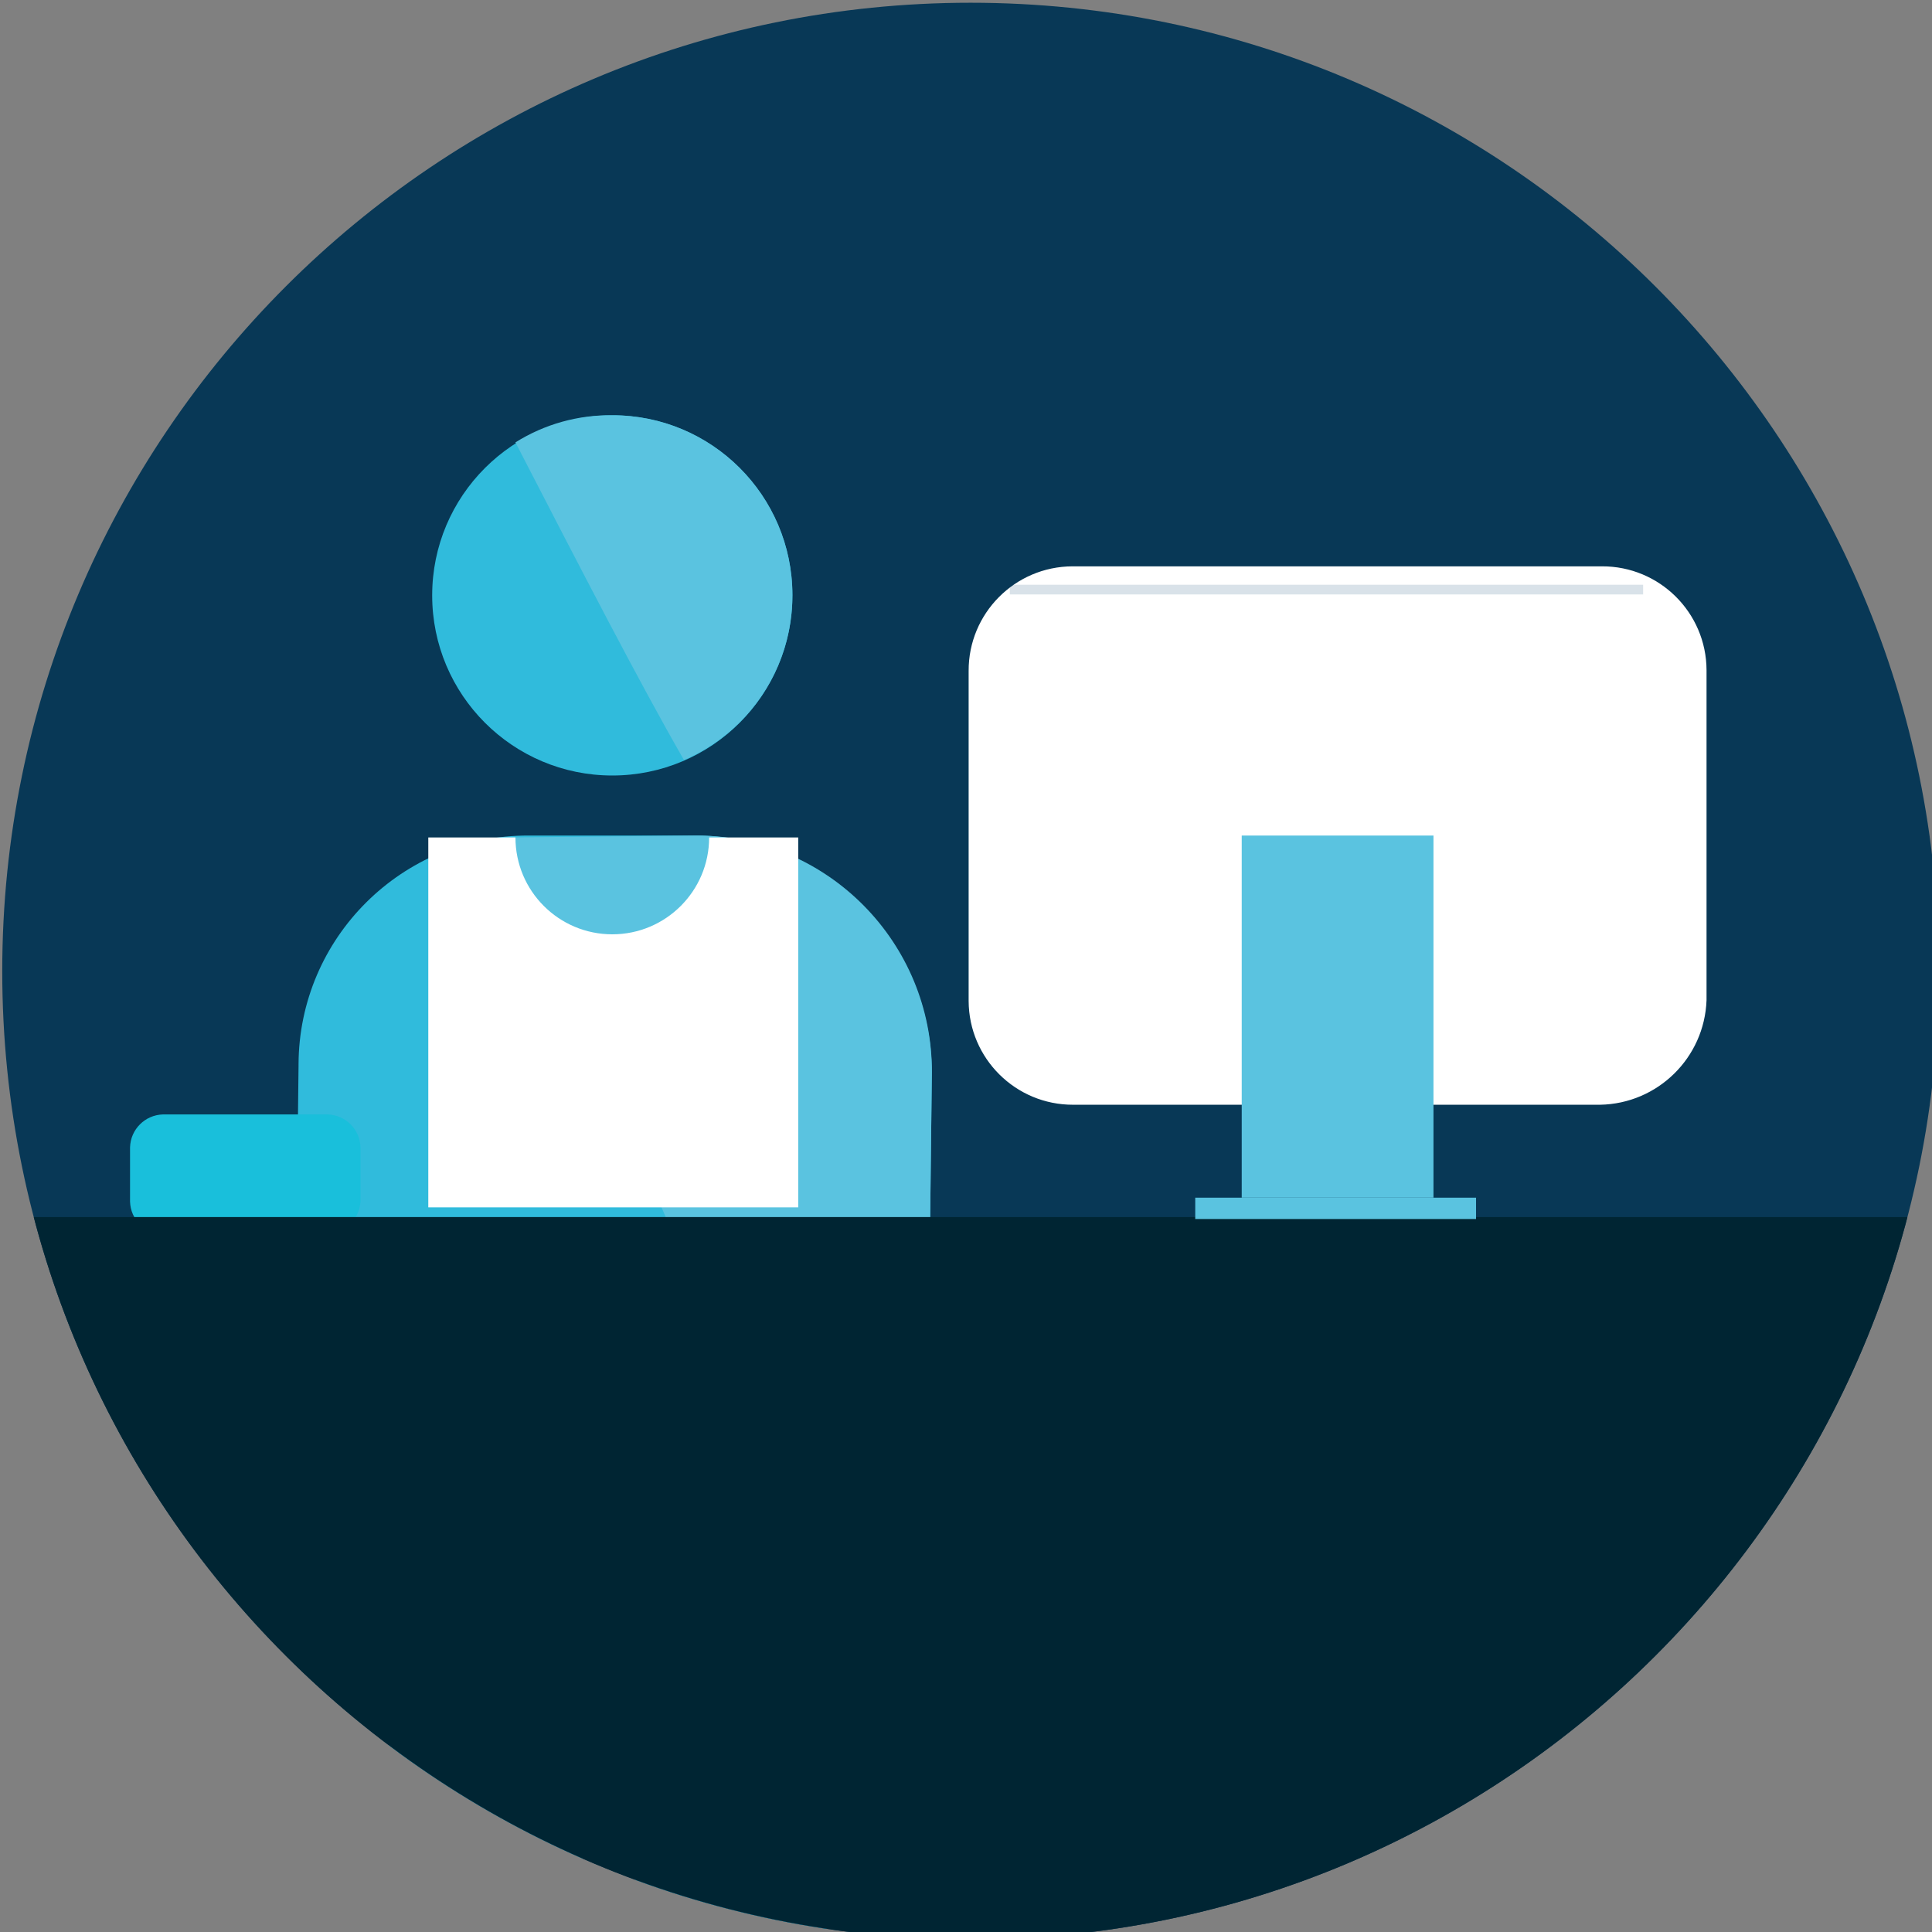 <?xml version="1.0" encoding="utf-8"?>
<!-- Generator: Adobe Illustrator 16.0.3, SVG Export Plug-In . SVG Version: 6.00 Build 0)  -->
<!DOCTYPE svg PUBLIC "-//W3C//DTD SVG 1.1//EN" "http://www.w3.org/Graphics/SVG/1.1/DTD/svg11.dtd">
<svg version="1.1" id="Layer_1" xmlns="http://www.w3.org/2000/svg" xmlns:xlink="http://www.w3.org/1999/xlink" x="0px" y="0px"
	 width="1080px" height="1080px" viewBox="0 0 1080 1080" enable-background="new 0 0 1080 1080" xml:space="preserve">
<rect x="0" y="0" width="1080" height="1080" fill="#808080" stroke="none"/>
<g>
	<g>
		<defs>
			<path id="SVGID_3_" d="M1.255,542.863c0,298.941,242.346,541.309,541.299,541.309c298.973,0,541.33-242.367,541.33-541.309
				c0-298.963-242.357-541.33-541.33-541.33C243.601,1.533,1.255,243.9,1.255,542.863"/>
		</defs>
		<clipPath id="SVGID_2_">
			<use xlink:href="#SVGID_3_"  overflow="visible"/>
		</clipPath>
		<rect x="-182.794" y="-187.929" clip-path="url(#SVGID_2_)" fill="#083856" width="1450.726" height="1450.738"/>
		<path clip-path="url(#SVGID_2_)" fill="#30BBDC" d="M390.994,467.068h-95.271c-70.922-0.233-128.604,57.071-128.838,127.972v0.866
			l-2.157,188.384c-0.147,42.291,20.49,81.948,55.211,106.096c0,4.336-2.168,6.492-2.168,10.827l-2.168,403.822
			c-0.602,29.889,23.134,54.598,53.033,55.211c0,0,0,0,0.021,0.011c29.889,0.602,54.606-23.144,55.211-53.033v-0.021l2.166-276.074
			h29.233l-2.167,274.985c-0.603,29.898,23.154,54.618,53.042,55.22c29.9,0.583,54.618-23.153,55.222-53.053l2.167-403.822v-10.827
			c34.901-23.978,55.592-63.752,55.21-106.096l2.168-188.384C520.456,527.237,462.898,468.696,390.994,467.068"/>
		<path clip-path="url(#SVGID_2_)" fill="#5AC3E0" d="M281.642,468.157l108.263-1.089c72.835,0.465,131.482,59.904,131.018,132.729
			c-0.012,0.147-0.012,0.297-0.012,0.445l-2.168,186.204c1.122,43.115-19.664,83.862-55.21,108.265L281.642,468.157z"/>
		<path clip-path="url(#SVGID_2_)" fill="#30BBDC" d="M342.275,232.144c55.602,0,100.684,45.071,100.684,100.684
			c0,55.602-45.082,100.683-100.684,100.683s-100.684-45.082-100.684-100.683C241.592,277.215,286.674,232.144,342.275,232.144"/>
		<path clip-path="url(#SVGID_2_)" fill="#5AC3E0" d="M442.959,332.827c0.031,40.039-23.82,76.25-60.624,92.024
			c-24.909-43.305-58.466-108.264-94.202-177.557c16.218-10.171,35.016-15.436,54.131-15.151
			c55.486-0.127,100.568,44.765,100.695,100.25V332.827z"/>
		<path clip-path="url(#SVGID_2_)" fill="#FFFFFF" d="M396.407,468.157c0,29.899-24.243,54.132-54.132,54.132
			c-29.91,0-54.133-24.232-54.133-54.132h-48.719v206.78h206.791v-206.78H396.407z"/>
		<path clip-path="url(#SVGID_2_)" fill="#19BFDB" d="M183.126,690.099H91.102c-10.045-0.285-18.122-8.362-18.408-18.407v-30.313
			c0.286-10.054,8.363-18.121,18.408-18.406h92.024c10.043,0.285,18.121,8.353,18.396,18.406v30.313
			C200.845,681.566,193,689.432,183.126,690.099"/>
		<rect x="1.255" y="680.339" clip-path="url(#SVGID_2_)" fill="#002533" width="1245.024" height="685.319"/>
		<path clip-path="url(#SVGID_2_)" fill="#FFFFFF" d="M894.422,617.559h-294.48c-32.163,0.116-58.34-25.86-58.467-58.021v-0.444
			V375.044c-0.116-32.162,25.871-58.34,58.033-58.457h0.434h295.558c32.173-0.116,58.351,25.861,58.467,58.023v0.434v184.049
			C952.814,591.317,926.657,617.01,894.422,617.559"/>
		<rect x="694.133" y="467.068" clip-path="url(#SVGID_2_)" fill="#5AC3E0" width="107.187" height="202.445"/>
		<rect x="668.146" y="669.514" clip-path="url(#SVGID_2_)" fill="#5AC3E0" width="156.982" height="11.925"/>
	</g>
	<g>
		<defs>
			<path id="SVGID_5_" d="M-3.884,529.32c0,298.953,242.346,541.32,541.309,541.32c298.974,0,541.33-242.367,541.33-541.32
				S836.398-12,537.425-12C238.462-12-3.884,230.367-3.884,529.32"/>
		</defs>
		<clipPath id="SVGID_4_">
			<use xlink:href="#SVGID_5_"  overflow="visible"/>
		</clipPath>
		<g opacity="0.15" clip-path="url(#SVGID_4_)" enable-background="new    ">
			<g>
				<defs>
					<rect id="SVGID_7_" x="564.501" y="326.875" width="354.026" height="5.413"/>
				</defs>
				<clipPath id="SVGID_6_">
					<use xlink:href="#SVGID_7_"  overflow="visible"/>
				</clipPath>
				<polyline clip-path="url(#SVGID_6_)" fill="#003E6A" points="564.501,332.288 564.501,326.875 918.527,326.875 918.527,332.288 
									"/>
			</g>
		</g>
	</g>
</g>
</svg>
